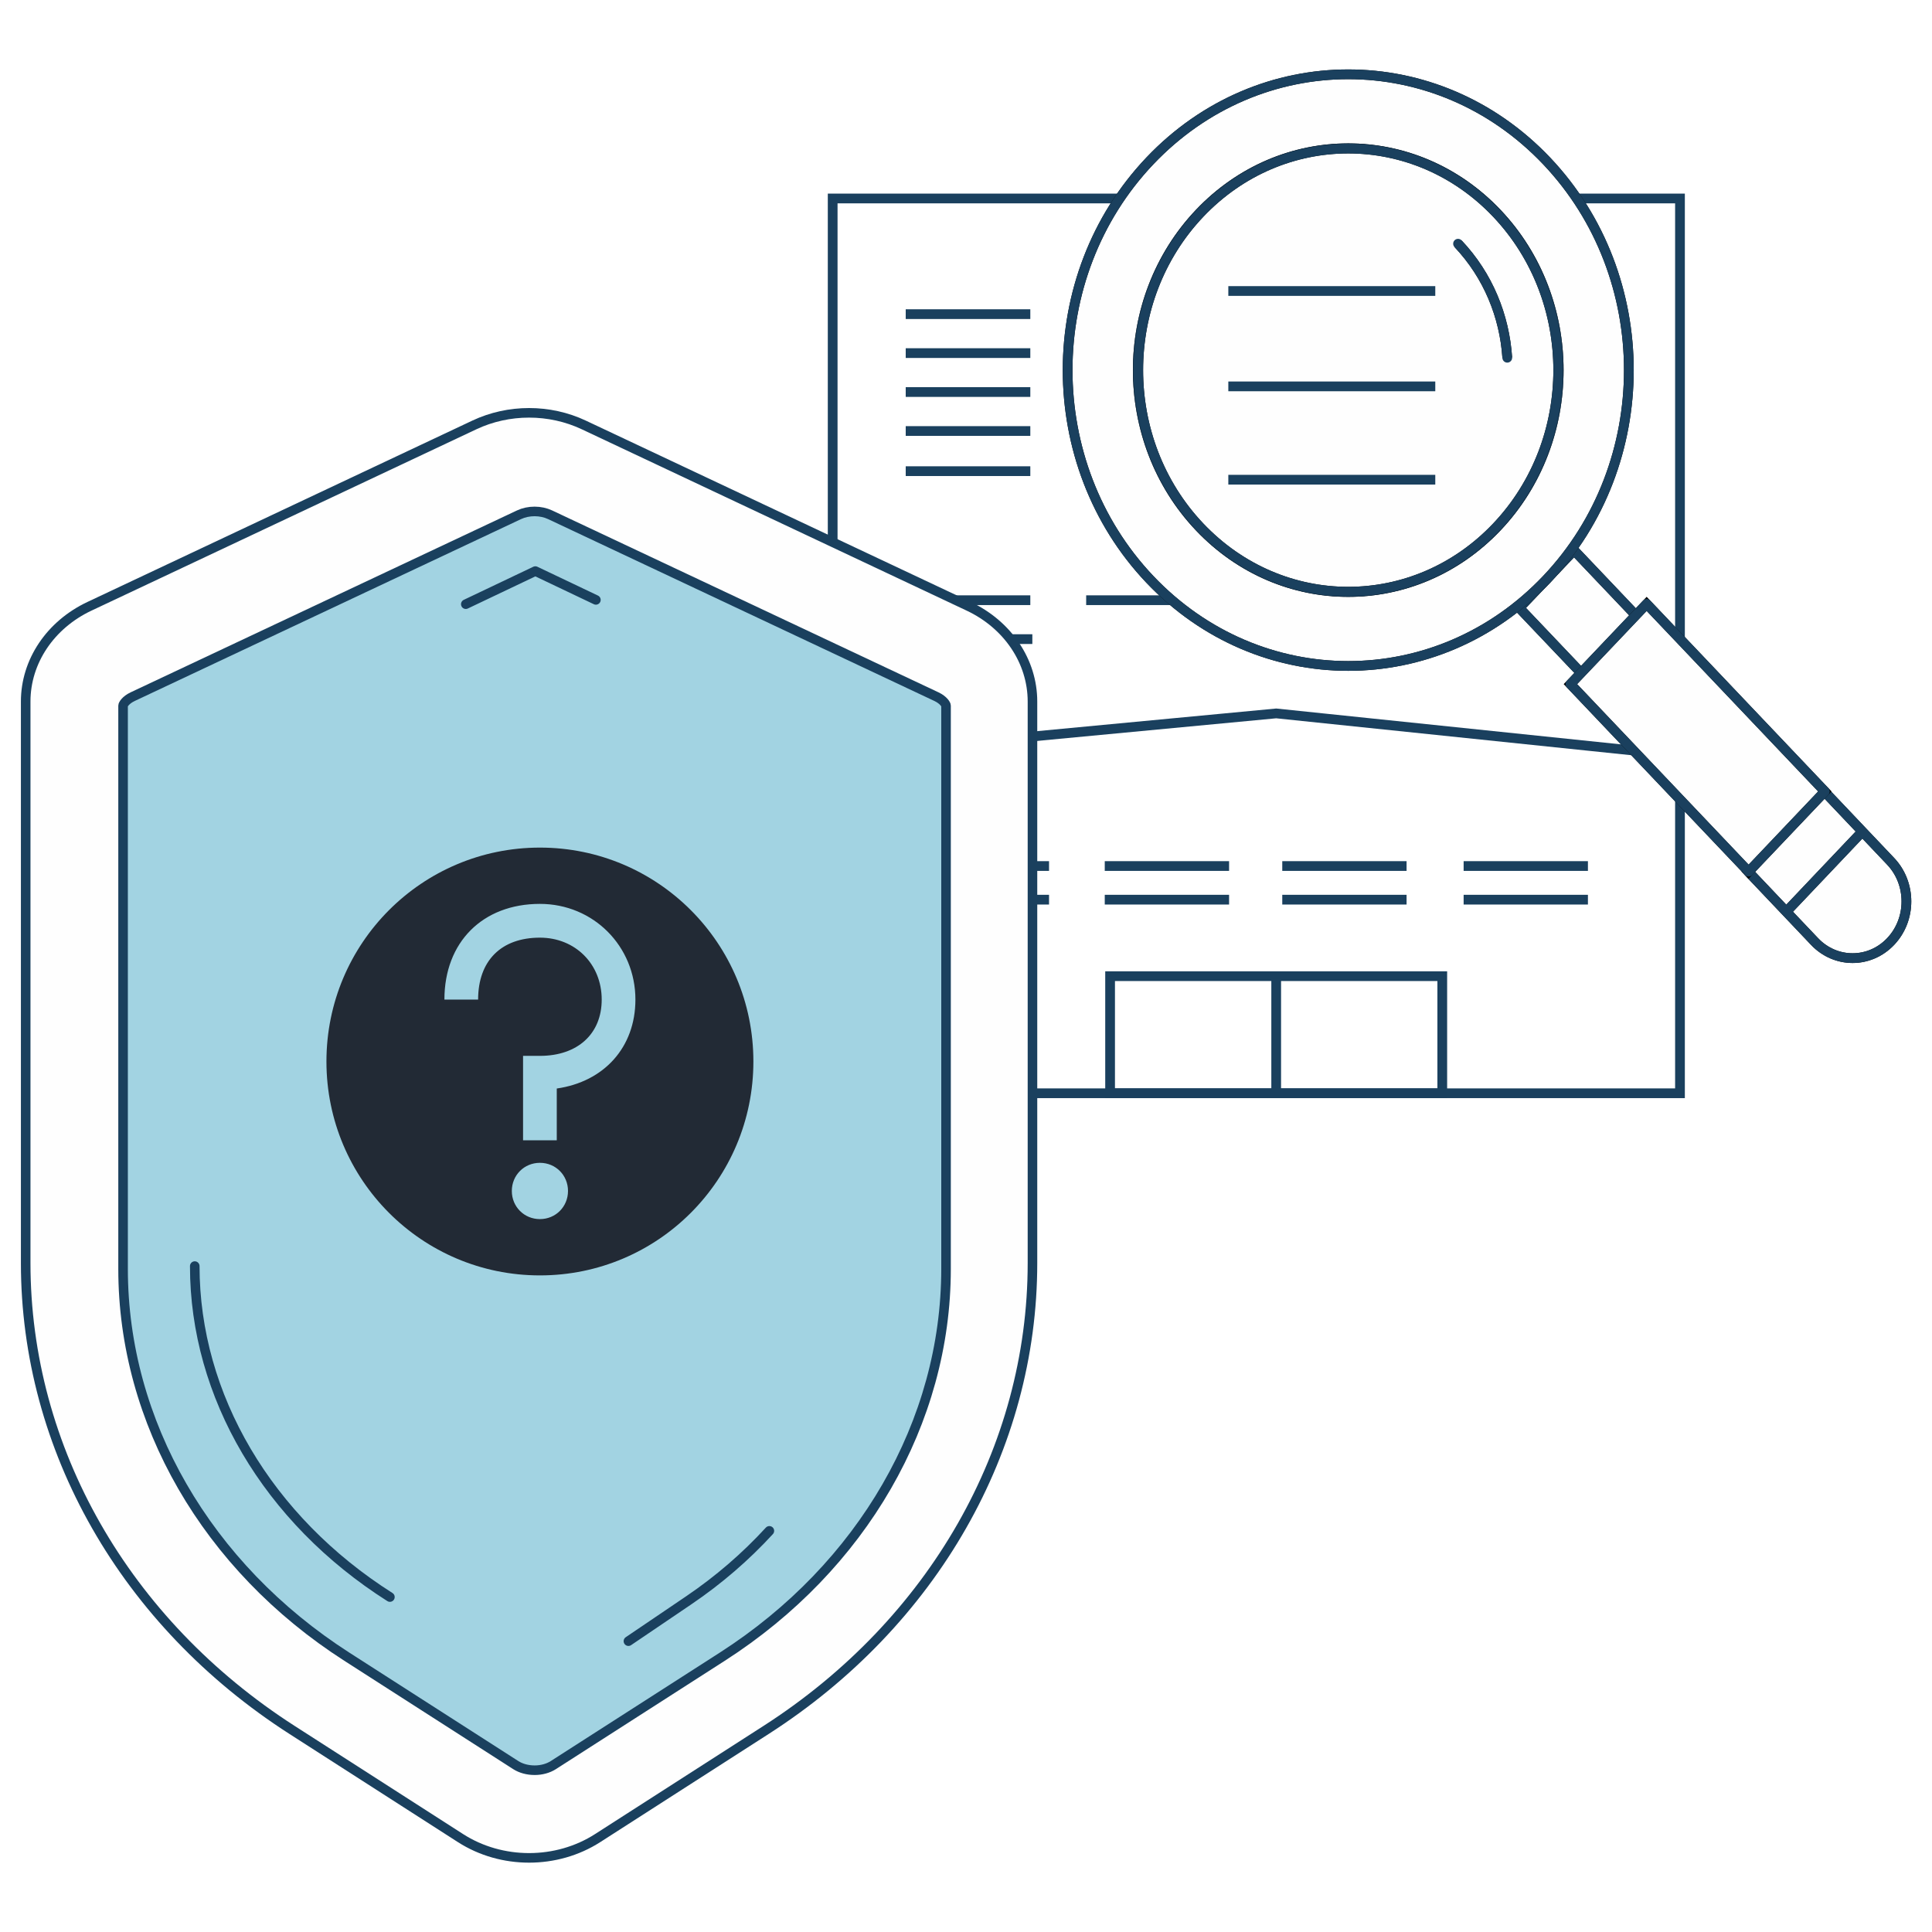 <?xml version="1.0" encoding="UTF-8"?>
<svg xmlns="http://www.w3.org/2000/svg" xmlns:xlink="http://www.w3.org/1999/xlink" width="1587" height="1587" overflow="hidden">
  <rect width="100%" height="100%" fill="#808080" stroke="none"/>
  <defs>
    <clipPath id="clip0">
      <rect x="0" y="0" width="1587" height="1587"></rect>
    </clipPath>
    <clipPath id="clip1">
      <rect x="221" y="649" width="444" height="446"></rect>
    </clipPath>
    <clipPath id="clip2">
      <rect x="221" y="649" width="444" height="446"></rect>
    </clipPath>
    <clipPath id="clip3">
      <rect x="221" y="649" width="444" height="446"></rect>
    </clipPath>
  </defs>
  <g clip-path="url(#clip0)">
    <rect x="0" y="0" width="1587" height="1587" fill="#FFFFFF"></rect>
    <path d="M683.983 898.038 1379.98 898.038 1379.98 163.037 683.983 163.037Z" stroke="#1A405E" stroke-width="7.998" stroke-miterlimit="8" fill="#FFFFFF" fill-rule="evenodd"></path>
    <path d="M743.983 258.048 846.329 258.048M892.211 258.048 994.545 258.048M1038.33 258.048 1140.68 258.048M1187.64 258.048 1289.98 258.048" stroke="#1A405E" stroke-width="7.998" stroke-miterlimit="8" fill="none" fill-rule="evenodd"></path>
    <path d="M743.983 290.048 846.329 290.048M892.211 290.048 994.545 290.048M1038.33 290.048 1140.68 290.048M1187.64 290.048 1289.98 290.048" stroke="#1A405E" stroke-width="7.998" stroke-miterlimit="8" fill="none" fill-rule="evenodd"></path>
    <path d="M743.983 322.024 846.329 322.024M892.211 322.024 994.545 322.024M1038.33 322.024 1140.68 322.024M1187.64 322.024 1289.98 322.024" stroke="#1A405E" stroke-width="7.998" stroke-miterlimit="8" fill="none" fill-rule="evenodd"></path>
    <path d="M743.983 354.048 846.329 354.048M892.211 354.048 994.545 354.048M1038.33 354.048 1140.68 354.048M1187.64 354.048 1289.98 354.048" stroke="#1A405E" stroke-width="7.998" stroke-miterlimit="8" fill="none" fill-rule="evenodd"></path>
    <path d="M743.983 387.024 846.329 387.024M892.211 387.024 994.545 387.024M1038.33 387.024 1140.68 387.024M1187.64 387.024 1289.98 387.024" stroke="#1A405E" stroke-width="7.998" stroke-miterlimit="8" fill="none" fill-rule="evenodd"></path>
    <path d="M743.983 493.024 846.329 493.024M892.211 493.024 994.545 493.024M1038.33 493.024 1140.68 493.024M1187.64 493.024 1289.98 493.024" stroke="#1A405E" stroke-width="7.998" stroke-miterlimit="8" fill="none" fill-rule="evenodd"></path>
    <path d="M743.997 524.985 763.491 524.985M772.231 524.985 791.723 524.985M800.063 524.985 819.557 524.985M828.502 524.985 847.997 524.985" stroke="#1A405E" stroke-width="7.998" stroke-miterlimit="8" fill="none" fill-rule="evenodd"></path>
    <path d="M743.997 556.216 763.491 556.216M772.231 556.216 791.723 556.216M800.063 556.216 819.557 556.216M828.502 556.216 847.997 556.216" stroke="#1A405E" stroke-width="7.998" stroke-miterlimit="8" fill="none" fill-rule="evenodd"></path>
    <path d="M911.865 898.013 1184.72 898.013 1184.72 801.857 911.865 801.857ZM1048.3 801.857 1048.3 898.007M759.589 711.389 861.71 711.389M907.479 711.389 1009.6 711.389M1053.29 711.389 1155.4 711.389M1202.27 711.389 1304.37 711.389M759.589 739.028 861.71 739.028M907.479 739.028 1009.6 739.028M1053.29 739.028 1155.4 739.028M1202.27 739.028 1304.37 739.028M683.983 620.499 1048.3 586.012 1379.98 620.499" stroke="#1A405E" stroke-width="7.998" stroke-miterlimit="8" fill="none" fill-rule="evenodd"></path>
    <path d="M1343.98 505.717 1292.97 452.037 1247.98 499.363 1299.01 553.037Z" stroke="#000000" stroke-width="7.998" stroke-miterlimit="8" fill="#FEFEFE" fill-rule="evenodd"></path>
    <path d="M1343.98 505.717 1292.97 452.037 1247.98 499.363 1299.01 553.037Z" stroke="#1A405E" stroke-width="7.998" stroke-linecap="round" stroke-linejoin="round" stroke-miterlimit="10" fill="none" fill-rule="evenodd"></path>
    <path d="M1553.03 707.509 1498.5 650.037 1435.98 715.918 1467.3 748.92 1529.81 683.024 1467.3 748.92 1490.53 773.39C1507.78 791.587 1535.78 791.587 1553.03 773.39 1570.3 755.208 1570.3 725.706 1553.03 707.509" stroke="#000000" stroke-width="7.998" stroke-miterlimit="8" fill="#FEFEFE" fill-rule="evenodd"></path>
    <path d="M1553.03 707.509 1498.5 650.037 1435.98 715.918 1467.3 748.92 1529.81 683.024 1467.3 748.92 1490.53 773.39C1507.78 791.587 1535.78 791.587 1553.03 773.39 1570.3 755.208 1570.3 725.706 1553.03 707.509Z" stroke="#1A405E" stroke-width="7.998" stroke-linecap="round" stroke-linejoin="round" stroke-miterlimit="10" fill="none" fill-rule="evenodd"></path>
    <path d="M1352.61 496.037 1289.98 561.956 1436.35 716.037 1498.98 650.113Z" stroke="#000000" stroke-width="7.998" stroke-miterlimit="8" fill="#FEFEFE" fill-rule="evenodd"></path>
    <path d="M1352.61 496.037 1289.98 561.956 1436.35 716.037 1498.98 650.113Z" stroke="#1A405E" stroke-width="7.998" stroke-linecap="round" stroke-linejoin="round" stroke-miterlimit="10" fill="none" fill-rule="evenodd"></path>
    <path d="M985.239 432.897C917.738 361.733 917.738 246.34 985.239 175.167 1052.75 104.001 1162.21 104.001 1229.72 175.167 1297.23 246.34 1297.23 361.733 1229.72 432.897 1162.21 504.073 1052.75 504.073 985.239 432.897M1270.47 132.211C1180.45 37.313 1034.51 37.313 944.497 132.211 854.479 227.1 854.479 380.964 944.497 475.862 1034.51 570.762 1180.45 570.762 1270.47 475.862 1360.49 380.964 1360.49 227.1 1270.47 132.211" stroke="#000000" stroke-width="7.998" stroke-miterlimit="8" fill="#FEFEFE" fill-rule="evenodd"></path>
    <path d="M985.239 432.897C917.738 361.733 917.738 246.34 985.239 175.167 1052.75 104.001 1162.21 104.001 1229.72 175.167 1297.23 246.34 1297.23 361.733 1229.72 432.897 1162.21 504.073 1052.75 504.073 985.239 432.897ZM1270.47 132.211C1180.45 37.313 1034.51 37.313 944.497 132.211 854.479 227.1 854.479 380.964 944.497 475.862 1034.51 570.762 1180.45 570.762 1270.47 475.862 1360.49 380.964 1360.49 227.1 1270.47 132.211Z" stroke="#1A405E" stroke-width="7.998" stroke-linecap="round" stroke-linejoin="round" stroke-miterlimit="10" fill="none" fill-rule="evenodd"></path>
    <path d="M1197.68 200.191C1222.41 226.276 1235.88 259.743 1238.11 293.866 1235.88 259.743 1222.41 226.276 1197.68 200.191M1229.46 175.348C1162.09 104.267 1052.88 104.267 985.499 175.348 918.145 246.418 918.145 361.658 985.499 432.728 1052.88 503.807 1162.09 503.807 1229.46 432.728 1296.82 361.656 1296.82 246.418 1229.46 175.348" stroke="#000000" stroke-width="7.998" stroke-miterlimit="8" fill="#FEFEFE" fill-rule="evenodd"></path>
    <path d="M1197.68 200.191C1222.41 226.276 1235.88 259.743 1238.11 293.866 1235.88 259.743 1222.41 226.276 1197.68 200.191ZM1229.46 175.348C1162.09 104.267 1052.88 104.267 985.499 175.348 918.145 246.418 918.145 361.658 985.499 432.728 1052.88 503.807 1162.09 503.807 1229.46 432.728 1296.82 361.656 1296.82 246.418 1229.46 175.348Z" stroke="#1A405E" stroke-width="7.998" stroke-linecap="round" stroke-linejoin="round" stroke-miterlimit="10" fill="none" fill-rule="evenodd"></path>
    <path d="M1008.98 239.037 1178.98 239.037M1008.98 317.381 1178.98 317.381M1008.98 394.037 1178.98 394.037" stroke="#1A405E" stroke-width="7.998" stroke-miterlimit="8" fill="none" fill-rule="evenodd"></path>
    <path d="M389.624 349.07 73.556 497.988C41.316 513.158 21.099 543.327 21.099 576.239L21.099 1037.53C21.099 1189.98 102.708 1332.96 240.053 1421.12L378.247 1509.85C412.002 1531.53 457.197 1531.53 490.952 1509.85L629.14 1421.12C766.484 1332.96 848.099 1189.98 848.099 1037.53L848.099 576.239C848.099 543.327 827.87 513.158 795.636 497.988L479.561 349.07C451.381 335.786 417.818 335.786 389.624 349.07" fill="#FEFEFE" fill-rule="evenodd"></path>
    <path d="M389.624 349.07 73.556 497.988C41.316 513.158 21.099 543.327 21.099 576.239L21.099 1037.53C21.099 1189.98 102.708 1332.96 240.053 1421.12L378.247 1509.85C412.002 1531.53 457.197 1531.53 490.952 1509.85L629.14 1421.12C766.484 1332.96 848.099 1189.98 848.099 1037.53L848.099 576.239C848.099 543.327 827.87 513.158 795.636 497.988L479.561 349.07C451.381 335.786 417.818 335.786 389.624 349.07Z" stroke="#1A405E" stroke-width="7.862" stroke-linecap="round" stroke-linejoin="round" stroke-miterlimit="10" fill="none" fill-rule="evenodd"></path>
    <path d="M423.666 1449.9 284.945 1360.89C169.84 1287.03 101.1 1167.95 101.1 1042.34L101.1 579.609C101.1 578.802 103.011 575.07 109.072 572.208L426.364 422.841C430.155 421.042 434.573 420.107 439.113 420.107 443.645 420.107 448.057 421.042 451.867 422.841L769.147 572.208C775.195 575.07 777.1 578.802 777.1 579.609L777.1 1042.34C777.1 1167.95 708.378 1287.03 593.254 1360.89L454.533 1449.9C450.301 1452.61 444.828 1454.11 439.113 1454.11 433.391 1454.11 427.911 1452.61 423.666 1449.9" fill="#A2D3E2" fill-rule="evenodd"></path>
    <path d="M439.109 1454.1C433.381 1454.1 427.902 1452.61 423.669 1449.9L284.947 1360.89C169.841 1287.03 101.1 1167.95 101.1 1042.36L101.1 579.609C101.1 578.809 103.011 575.07 109.066 572.214L426.355 422.841C430.146 421.055 434.564 420.107 439.109 420.107 443.649 420.107 448.06 421.055 451.864 422.841L769.14 572.214C775.201 575.07 777.1 578.809 777.1 579.609L777.1 1042.36C777.1 1167.95 708.371 1287.03 593.259 1360.89L454.524 1449.9C450.298 1452.61 444.831 1454.11 439.109 1454.11Z" stroke="#1A405E" stroke-width="7.862" stroke-linecap="round" stroke-linejoin="round" stroke-miterlimit="10" fill="none" fill-rule="evenodd"></path>
    <path d="M631.98 1257.49C612.591 1278.63 590.427 1297.81 565.776 1314.52L516.204 1348.1M382.621 496.286 439.741 469.1 489.486 492.772M320.28 1311.86C219.897 1248.17 159.98 1146.54 159.98 1040" stroke="#1A405E" stroke-width="7.863" stroke-linecap="round" stroke-linejoin="round" stroke-miterlimit="10" fill="none" fill-rule="evenodd"></path>
    <g clip-path="url(#clip1)">
      <g clip-path="url(#clip2)">
        <g clip-path="url(#clip3)">
          <path d="M221.5 46.146C124.594 46.146 46.146 124.594 46.146 221.5 46.146 318.406 124.594 396.854 221.5 396.854 318.406 396.854 396.854 318.406 396.854 221.5 396.854 124.594 318.406 46.146 221.5 46.146ZM221.5 350.708C208.579 350.708 198.427 340.556 198.427 327.635 198.427 314.715 208.579 304.562 221.5 304.562 234.421 304.562 244.573 314.715 244.573 327.635 244.573 340.556 234.421 350.708 221.5 350.708ZM235.344 243.65C235.344 255.648 235.344 286.104 235.344 286.104L207.656 286.104 207.656 216.885 221.5 216.885C252.418 216.885 272.26 198.889 272.26 170.74 272.26 141.668 250.572 119.979 221.5 119.979 189.659 119.979 170.74 138.899 170.74 170.74L143.052 170.74C143.052 123.671 174.431 92.292 221.5 92.292 265.339 92.292 299.948 126.901 299.948 170.74 299.948 209.964 274.106 238.112 235.344 243.65Z" fill="#222A35" transform="matrix(1 0 0 1.002 222 650)"></path>
        </g>
      </g>
    </g>
  </g>
</svg>
